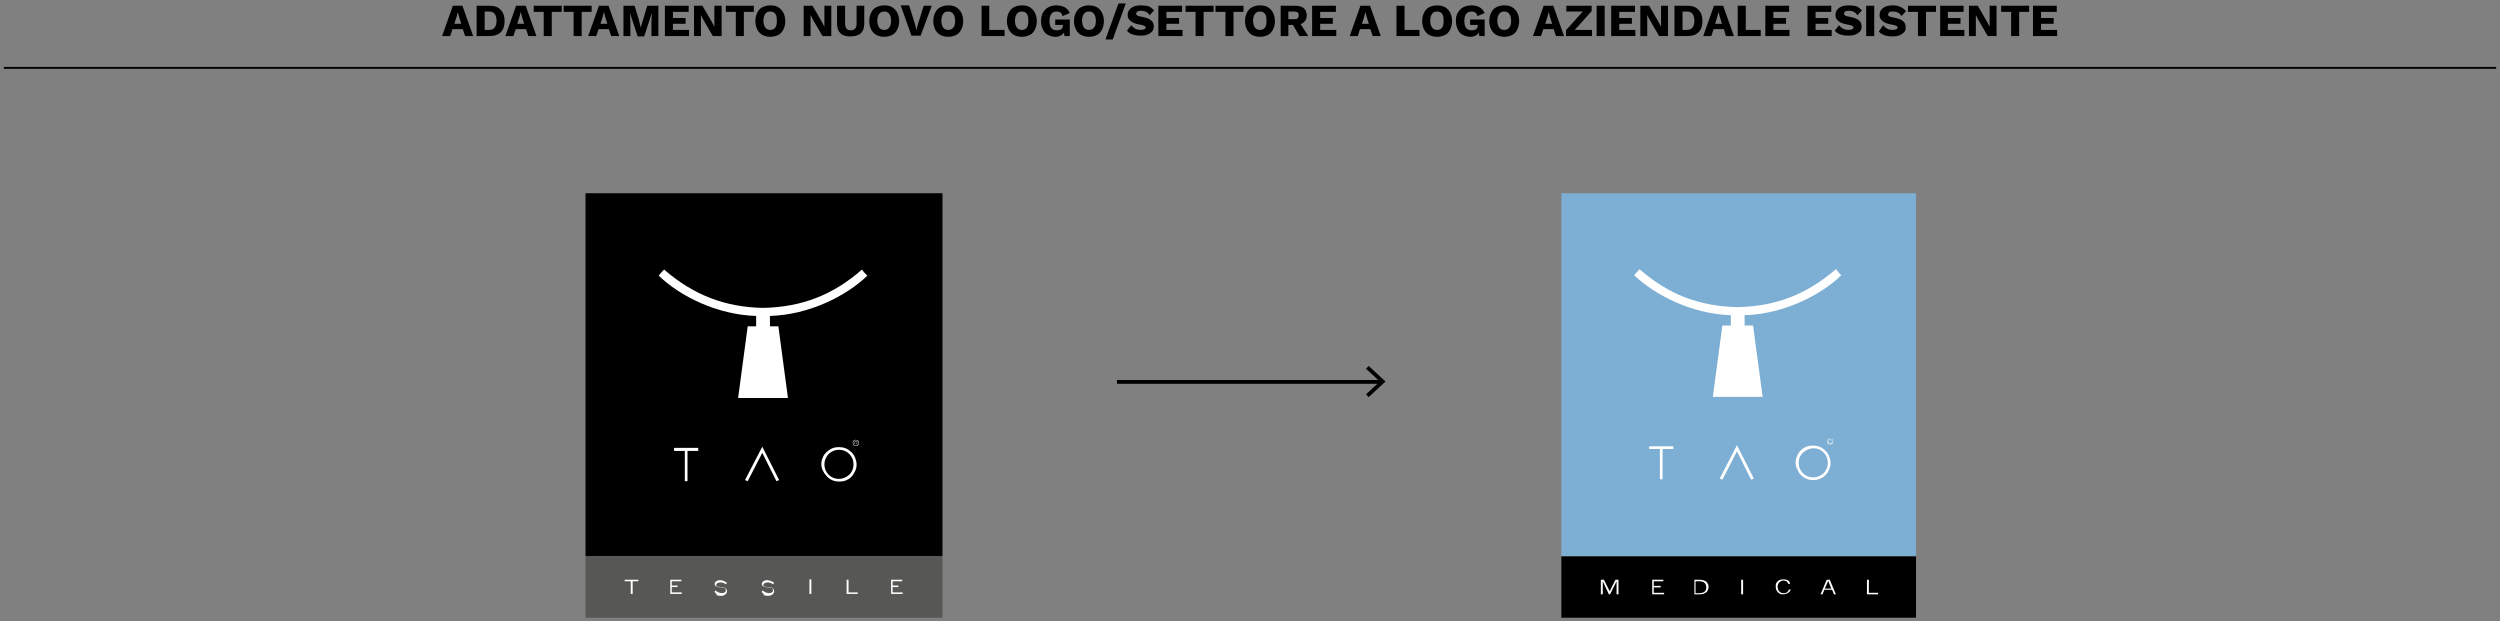 <?xml version="1.0" encoding="utf-8"?>
<!-- Generator: Adobe Illustrator 24.0.3, SVG Export Plug-In . SVG Version: 6.00 Build 0)  -->
<!DOCTYPE svg PUBLIC "-//W3C//DTD SVG 1.1//EN" "http://www.w3.org/Graphics/SVG/1.1/DTD/svg11.dtd">
<svg version="1.1" id="Livello_1" xmlns:x="http://ns.adobe.com/Extensibility/1.0/" xmlns:i="http://ns.adobe.com/AdobeIllustrator/10.0/" xmlns:graph="http://ns.adobe.com/Graphs/1.0/"
	 xmlns="http://www.w3.org/2000/svg" xmlns:xlink="http://www.w3.org/1999/xlink" x="0px" y="0px" viewBox="0 0 652 162"
	 style="enable-background:new 0 0 652 162;" xml:space="preserve">
<rect x="0" y="0" width="652" height="162" fill="#808080" stroke="none"/>
<style type="text/css">
	.st0{fill:none;stroke:#000000;stroke-width:0.5;}
	.st1{fill:none;stroke:#000000;}
	.st2{fill:#575756;}
	.st3{fill:#FFFFFF;}
	.st4{fill:#7DAED3;}
</style>
<g>
	<path d="M121.3,9.4h2.1l-2.8-7.9h-2.5l-2.8,7.9h2.1l0.6-1.8h2.7L121.3,9.4L121.3,9.4z M118.5,6.2l0.6-1.9l0.3-1.2h0l0.3,1.2
		l0.6,1.9H118.5L118.5,6.2z M127.7,1.5h-3.4v7.9h3.4c1.2,0,2.2-0.3,2.9-1c0.7-0.7,1-1.7,1-2.9s-0.3-2.2-1-2.9
		C129.9,1.8,129,1.5,127.7,1.5L127.7,1.5L127.7,1.5z M127.5,7.8h-1.1V3h1.1c0.7,0,1.2,0.2,1.5,0.6c0.3,0.4,0.5,1,0.5,1.8
		c0,0.8-0.2,1.4-0.5,1.8C128.7,7.6,128.2,7.8,127.5,7.8L127.5,7.8L127.5,7.8z M137.8,9.4h2.1l-2.8-7.9h-2.5l-2.8,7.9h2.1l0.6-1.8
		h2.7L137.8,9.4L137.8,9.4z M134.9,6.2l0.6-1.9l0.3-1.2h0l0.3,1.2l0.6,1.9H134.9L134.9,6.2z M146.4,1.5h-7.2v1.6h2.6v6.3h2.1V3.1
		h2.6V1.5L146.4,1.5z M154.2,1.5H147v1.6h2.6v6.3h2.1V3.1h2.6V1.5L154.2,1.5z M159.4,9.4h2.1l-2.8-7.9h-2.5l-2.8,7.9h2.1l0.6-1.8
		h2.7L159.4,9.4L159.4,9.4z M156.6,6.2l0.6-1.9l0.3-1.2h0l0.3,1.2l0.6,1.9H156.6L156.6,6.2z M171.6,1.5h-2.8l-1.2,4l-0.5,1.7h0
		l-0.4-1.7l-1.2-4h-2.9v7.9h1.8V5.8l-0.1-2.4h0l2,6.1h1.7l2-6.1h0l-0.1,2.4v3.6h1.8V1.5L171.6,1.5z M175.5,7.8V6.2h3.3V4.7h-3.3V3.1
		h4.1V1.5h-6.2v7.9h6.3V7.8H175.5L175.5,7.8z M188.1,1.5h-1.8v4l0,1.5h0l-0.6-1.2l-2.5-4.3H181v7.9h1.8v-4l0-1.5h0l0.6,1.2l2.5,4.3
		h2.3V1.5L188.1,1.5z M196.5,1.5h-7.2v1.6h2.6v6.3h2.1V3.1h2.6V1.5L196.5,1.5z M200.9,1.4c-0.8,0-1.5,0.2-2.1,0.5
		c-0.6,0.3-1,0.8-1.3,1.4c-0.3,0.6-0.5,1.3-0.5,2.2c0,0.8,0.2,1.6,0.5,2.2s0.8,1.1,1.3,1.4c0.6,0.3,1.3,0.5,2.1,0.5s1.5-0.2,2.1-0.5
		c0.6-0.3,1-0.8,1.3-1.4c0.3-0.6,0.5-1.3,0.5-2.2c0-0.8-0.2-1.6-0.5-2.2c-0.3-0.6-0.8-1.1-1.3-1.4C202.4,1.5,201.7,1.4,200.9,1.4
		L200.9,1.4L200.9,1.4z M200.9,3c0.6,0,1,0.2,1.3,0.6c0.3,0.4,0.4,1,0.4,1.8c0,0.8-0.1,1.4-0.4,1.8c-0.3,0.4-0.7,0.6-1.3,0.6
		s-1-0.2-1.3-0.6c-0.3-0.4-0.5-1-0.5-1.8c0-0.8,0.2-1.4,0.5-1.8C199.9,3.2,200.3,3,200.9,3L200.9,3L200.9,3z M216.8,1.5H215v4l0,1.5
		h0l-0.6-1.2l-2.5-4.3h-2.3v7.9h1.8v-4l0-1.5h0l0.6,1.2l2.5,4.3h2.3V1.5L216.8,1.5z M225.5,1.5h-2.1v4.7c0,1.1-0.5,1.7-1.5,1.7
		c-0.5,0-0.9-0.1-1.1-0.4c-0.2-0.3-0.4-0.7-0.4-1.3V1.5h-2.1v4.7c0,1.1,0.3,1.9,0.9,2.5c0.6,0.6,1.5,0.8,2.6,0.8
		c1.2,0,2.1-0.3,2.7-0.8c0.6-0.6,0.9-1.4,0.9-2.5V1.5L225.5,1.5z M230.6,1.4c-0.8,0-1.5,0.2-2.1,0.5c-0.6,0.3-1,0.8-1.3,1.4
		c-0.3,0.6-0.5,1.3-0.5,2.2c0,0.8,0.2,1.6,0.5,2.2s0.8,1.1,1.3,1.4c0.6,0.3,1.3,0.5,2.1,0.5s1.5-0.2,2.1-0.5c0.6-0.3,1-0.8,1.3-1.4
		s0.5-1.3,0.5-2.2c0-0.8-0.2-1.6-0.5-2.2c-0.3-0.6-0.8-1.1-1.3-1.4C232.1,1.5,231.4,1.4,230.6,1.4L230.6,1.4L230.6,1.4z M230.6,3
		c0.6,0,1,0.2,1.3,0.6c0.3,0.4,0.5,1,0.5,1.8c0,0.8-0.2,1.4-0.5,1.8c-0.3,0.4-0.7,0.6-1.3,0.6s-1-0.2-1.3-0.6
		c-0.3-0.4-0.5-1-0.5-1.8c0-0.8,0.2-1.4,0.5-1.8C229.6,3.2,230.1,3,230.6,3L230.6,3L230.6,3z M243,1.5h-2.1l-1.5,4.8L239,7.8
		l-0.4-1.6l-1.5-4.8h-2.2l2.8,7.9h2.4L243,1.5L243,1.5z M247.3,1.4c-0.8,0-1.5,0.2-2.1,0.5c-0.6,0.3-1,0.8-1.3,1.4
		c-0.3,0.6-0.5,1.3-0.5,2.2c0,0.8,0.2,1.6,0.5,2.2c0.3,0.6,0.8,1.1,1.3,1.4c0.6,0.3,1.3,0.5,2.1,0.5c0.8,0,1.5-0.2,2.1-0.5
		c0.6-0.3,1-0.8,1.3-1.4c0.3-0.6,0.5-1.3,0.5-2.2c0-0.8-0.2-1.6-0.5-2.2c-0.3-0.6-0.8-1.1-1.3-1.4C248.7,1.5,248.1,1.4,247.3,1.4
		L247.3,1.4L247.3,1.4z M247.3,3c0.6,0,1,0.2,1.3,0.6c0.3,0.4,0.5,1,0.5,1.8c0,0.8-0.1,1.4-0.5,1.8c-0.3,0.4-0.7,0.6-1.3,0.6
		c-0.6,0-1-0.2-1.3-0.6c-0.3-0.4-0.5-1-0.5-1.8c0-0.8,0.2-1.4,0.5-1.8C246.2,3.2,246.7,3,247.3,3L247.3,3L247.3,3z M258,7.8V1.5H256
		v7.9h6V7.8H258L258,7.8z M266.5,1.4c-0.8,0-1.5,0.2-2.1,0.5c-0.6,0.3-1,0.8-1.3,1.4c-0.3,0.6-0.5,1.3-0.5,2.2
		c0,0.8,0.2,1.6,0.5,2.2c0.3,0.6,0.8,1.1,1.3,1.4c0.6,0.3,1.3,0.5,2.1,0.5c0.8,0,1.5-0.2,2.1-0.5c0.6-0.3,1-0.8,1.3-1.4
		c0.3-0.6,0.5-1.3,0.5-2.2c0-0.8-0.2-1.6-0.5-2.2c-0.3-0.6-0.8-1.1-1.3-1.4C268,1.5,267.3,1.4,266.5,1.4L266.5,1.4L266.5,1.4z
		 M266.5,3c0.6,0,1,0.2,1.3,0.6c0.3,0.4,0.4,1,0.4,1.8c0,0.8-0.1,1.4-0.4,1.8c-0.3,0.4-0.7,0.6-1.3,0.6c-0.6,0-1-0.2-1.3-0.6
		c-0.3-0.4-0.5-1-0.5-1.8c0-0.8,0.2-1.4,0.5-1.8C265.5,3.2,265.9,3,266.5,3L266.5,3L266.5,3z M275.2,5.1v1.4h2v0.1
		c0,0.4-0.1,0.7-0.4,1c-0.3,0.2-0.7,0.3-1.2,0.3c-1.3,0-1.9-0.8-1.9-2.5c0-0.8,0.2-1.4,0.5-1.8c0.3-0.4,0.8-0.6,1.4-0.6
		c0.4,0,0.7,0.1,1,0.3c0.3,0.2,0.4,0.5,0.5,0.9l1.9-0.8c-0.3-0.7-0.8-1.2-1.3-1.5c-0.6-0.3-1.3-0.5-2.2-0.5c-0.8,0-1.5,0.2-2.1,0.5
		c-0.6,0.3-1,0.8-1.4,1.4c-0.3,0.6-0.5,1.3-0.5,2.2c0,0.9,0.2,1.6,0.5,2.2c0.3,0.6,0.7,1.1,1.3,1.4c0.6,0.3,1.2,0.5,1.9,0.5
		c1.1,0,1.8-0.4,2.3-1.1l0.1,0.9h1.4V5.1H275.2L275.2,5.1z M284,1.4c-0.8,0-1.5,0.2-2.1,0.5s-1,0.8-1.3,1.4
		c-0.3,0.6-0.5,1.3-0.5,2.2c0,0.8,0.2,1.6,0.5,2.2c0.3,0.6,0.8,1.1,1.3,1.4c0.6,0.3,1.3,0.5,2.1,0.5c0.8,0,1.5-0.2,2.1-0.5
		c0.6-0.3,1-0.8,1.3-1.4c0.3-0.6,0.5-1.3,0.5-2.2c0-0.8-0.2-1.6-0.5-2.2c-0.3-0.6-0.8-1.1-1.3-1.4S284.8,1.4,284,1.4L284,1.4
		L284,1.4z M284,3c0.6,0,1,0.2,1.3,0.6c0.3,0.4,0.5,1,0.5,1.8c0,0.8-0.1,1.4-0.5,1.8c-0.3,0.4-0.7,0.6-1.3,0.6c-0.6,0-1-0.2-1.3-0.6
		c-0.3-0.4-0.5-1-0.5-1.8c0-0.8,0.2-1.4,0.5-1.8C283,3.2,283.4,3,284,3L284,3L284,3z M293.6,0.9h-1.9l-3.4,9.4h1.9L293.6,0.9
		L293.6,0.9z M297.5,1.4c-0.7,0-1.3,0.1-1.8,0.3c-0.5,0.2-0.9,0.5-1.2,0.9c-0.3,0.4-0.4,0.8-0.4,1.3c0,0.5,0.1,0.9,0.4,1.2
		c0.2,0.3,0.6,0.6,1,0.8c0.4,0.2,1,0.4,1.7,0.5c0.6,0.1,0.9,0.2,1.2,0.3c0.2,0.1,0.4,0.3,0.4,0.4c0,0.2-0.1,0.4-0.3,0.5
		c-0.2,0.1-0.6,0.2-1,0.2c-0.6,0-1-0.1-1.4-0.3c-0.4-0.2-0.7-0.5-1.1-0.9l-1.1,1.4c0.4,0.5,0.9,0.8,1.5,1c0.6,0.2,1.3,0.3,2.2,0.3
		c0.6,0,1.2-0.1,1.7-0.3c0.5-0.2,0.9-0.5,1.2-0.8c0.3-0.4,0.4-0.8,0.4-1.3c0-0.7-0.2-1.2-0.7-1.6c-0.5-0.4-1.2-0.7-2.3-0.9
		c-0.6-0.1-1-0.2-1.2-0.3c-0.2-0.1-0.4-0.3-0.4-0.5c0-0.2,0.1-0.4,0.3-0.6c0.2-0.1,0.5-0.2,1-0.2c0.5,0,0.9,0.1,1.3,0.3
		c0.4,0.2,0.7,0.5,0.9,0.9l1.2-1.3c-0.5-0.5-1-0.9-1.5-1.1C298.9,1.5,298.3,1.4,297.5,1.4L297.5,1.4L297.5,1.4z M304.2,7.8V6.2h3.3
		V4.7h-3.3V3.1h4.1V1.5h-6.2v7.9h6.3V7.8H304.2L304.2,7.8z M316.4,1.5h-7.2v1.6h2.6v6.3h2.1V3.1h2.6V1.5L316.4,1.5z M324.2,1.5H317
		v1.6h2.6v6.3h2.1V3.1h2.6V1.5L324.2,1.5z M328.6,1.4c-0.8,0-1.5,0.2-2.1,0.5s-1,0.8-1.3,1.4c-0.3,0.6-0.5,1.3-0.5,2.2
		c0,0.8,0.2,1.6,0.5,2.2s0.8,1.1,1.3,1.4c0.6,0.3,1.3,0.5,2.1,0.5c0.8,0,1.5-0.2,2.1-0.5c0.6-0.3,1-0.8,1.3-1.4s0.5-1.3,0.5-2.2
		c0-0.8-0.2-1.6-0.5-2.2c-0.3-0.6-0.8-1.1-1.3-1.4C330.1,1.5,329.4,1.4,328.6,1.4L328.6,1.4L328.6,1.4z M328.6,3
		c0.6,0,1,0.2,1.3,0.6c0.3,0.4,0.4,1,0.4,1.8c0,0.8-0.1,1.4-0.4,1.8c-0.3,0.4-0.7,0.6-1.3,0.6c-0.6,0-1-0.2-1.3-0.6
		c-0.3-0.4-0.5-1-0.5-1.8c0-0.8,0.2-1.4,0.5-1.8C327.6,3.2,328.1,3,328.6,3L328.6,3L328.6,3z M338.9,9.4h2.3l-2-3.1
		c0.5-0.2,0.9-0.5,1.2-0.9c0.3-0.4,0.4-0.9,0.4-1.4c0-0.8-0.3-1.4-0.8-1.9c-0.5-0.4-1.3-0.6-2.2-0.6h-3.8v7.9h2V6.5h1.2L338.9,9.4
		L338.9,9.4z M336,3h1.4c0.4,0,0.8,0.1,1,0.2c0.2,0.2,0.3,0.4,0.3,0.8c0,0.4-0.1,0.6-0.3,0.8c-0.2,0.2-0.5,0.2-1,0.2H336V3L336,3z
		 M344.3,7.8V6.2h3.3V4.7h-3.3V3.1h4.1V1.5h-6.2v7.9h6.3V7.8H344.3L344.3,7.8z M358,9.4h2.1l-2.8-7.9h-2.5l-2.8,7.9h2.1l0.6-1.8h2.7
		L358,9.4L358,9.4z M355.2,6.2l0.6-1.9l0.3-1.2h0l0.3,1.2l0.6,1.9H355.2L355.2,6.2z M366.3,7.8V1.5h-2.1v7.9h6V7.8H366.3L366.3,7.8z
		 M374.8,1.4c-0.8,0-1.5,0.2-2.1,0.5c-0.6,0.3-1,0.8-1.3,1.4c-0.3,0.6-0.5,1.3-0.5,2.2c0,0.8,0.2,1.6,0.5,2.2s0.8,1.1,1.3,1.4
		c0.6,0.3,1.3,0.5,2.1,0.5c0.8,0,1.5-0.2,2.1-0.5c0.6-0.3,1-0.8,1.3-1.4s0.5-1.3,0.5-2.2c0-0.8-0.2-1.6-0.5-2.2
		c-0.3-0.6-0.8-1.1-1.3-1.4S375.6,1.4,374.8,1.4L374.8,1.4L374.8,1.4z M374.8,3c0.6,0,1,0.2,1.3,0.6c0.3,0.4,0.4,1,0.4,1.8
		c0,0.8-0.1,1.4-0.4,1.8c-0.3,0.4-0.7,0.6-1.3,0.6c-0.6,0-1-0.2-1.3-0.6c-0.3-0.4-0.5-1-0.5-1.8c0-0.8,0.2-1.4,0.5-1.8
		C373.7,3.2,374.2,3,374.8,3L374.8,3L374.8,3z M383.4,5.1v1.4h2v0.1c0,0.4-0.1,0.7-0.4,1c-0.3,0.2-0.7,0.3-1.2,0.3
		c-1.3,0-1.9-0.8-1.9-2.5c0-0.8,0.2-1.4,0.5-1.8c0.3-0.4,0.8-0.6,1.4-0.6c0.4,0,0.7,0.1,1,0.3s0.4,0.5,0.5,0.9l1.9-0.8
		c-0.3-0.7-0.8-1.2-1.3-1.5c-0.6-0.3-1.3-0.5-2.2-0.5c-0.8,0-1.5,0.2-2.1,0.5c-0.6,0.3-1,0.8-1.4,1.4s-0.5,1.3-0.5,2.2
		c0,0.9,0.2,1.6,0.5,2.2s0.7,1.1,1.3,1.4c0.6,0.3,1.2,0.5,1.9,0.5c1.1,0,1.8-0.4,2.3-1.1l0.1,0.9h1.4V5.1H383.4L383.4,5.1z
		 M392.3,1.4c-0.8,0-1.5,0.2-2.1,0.5c-0.6,0.3-1,0.8-1.3,1.4c-0.3,0.6-0.5,1.3-0.5,2.2c0,0.8,0.2,1.6,0.5,2.2
		c0.3,0.6,0.8,1.1,1.3,1.4c0.6,0.3,1.3,0.5,2.1,0.5c0.8,0,1.5-0.2,2.1-0.5c0.6-0.3,1-0.8,1.3-1.4c0.3-0.6,0.5-1.3,0.5-2.2
		c0-0.8-0.2-1.6-0.5-2.2c-0.3-0.6-0.8-1.1-1.3-1.4C393.8,1.5,393.1,1.4,392.3,1.4L392.3,1.4L392.3,1.4z M392.3,3
		c0.6,0,1,0.2,1.3,0.6c0.3,0.4,0.5,1,0.5,1.8c0,0.8-0.1,1.4-0.5,1.8c-0.3,0.4-0.7,0.6-1.3,0.6c-0.6,0-1-0.2-1.3-0.6
		c-0.3-0.4-0.5-1-0.5-1.8c0-0.8,0.2-1.4,0.5-1.8C391.3,3.2,391.7,3,392.3,3L392.3,3L392.3,3z M405.8,9.4h2.1l-2.8-7.9h-2.5l-2.8,7.9
		h2.1l0.6-1.8h2.7L405.8,9.4L405.8,9.4z M403,6.2l0.6-1.9l0.3-1.2h0l0.3,1.2l0.6,1.9H403L403,6.2z M410.7,7.8l4.4-4.9V1.5h-6.6V3
		h4.3l-4.4,4.9v1.5h6.8V7.8H410.7L410.7,7.8z M418.5,1.5h-2.1v7.9h2.1V1.5L418.5,1.5z M422.3,7.8V6.2h3.3V4.7h-3.3V3.1h4.1V1.5h-6.2
		v7.9h6.3V7.8H422.3L422.3,7.8z M435,1.5h-1.8v4l0,1.5h0l-0.6-1.2l-2.5-4.3h-2.3v7.9h1.8v-4l0-1.5h0l0.6,1.2l2.5,4.3h2.3V1.5
		L435,1.5z M440.1,1.5h-3.4v7.9h3.4c1.2,0,2.2-0.3,2.9-1c0.7-0.7,1-1.7,1-2.9s-0.3-2.2-1-2.9C442.3,1.8,441.3,1.5,440.1,1.5
		L440.1,1.5L440.1,1.5z M439.9,7.8h-1.1V3h1.1c0.7,0,1.2,0.2,1.5,0.6c0.3,0.4,0.5,1,0.5,1.8c0,0.8-0.2,1.4-0.5,1.8
		C441.1,7.6,440.6,7.8,439.9,7.8L439.9,7.8L439.9,7.8z M450.1,9.4h2.1l-2.8-7.9H447l-2.8,7.9h2.1l0.6-1.8h2.7L450.1,9.4L450.1,9.4z
		 M447.3,6.2l0.6-1.9l0.3-1.2h0l0.3,1.2l0.6,1.9H447.3L447.3,6.2z M455.3,7.8V1.5h-2.1v7.9h6V7.8H455.3L455.3,7.8z M462.5,7.8V6.2
		h3.3V4.7h-3.3V3.1h4.1V1.5h-6.2v7.9h6.3V7.8H462.5L462.5,7.8z M473.5,7.8V6.2h3.3V4.7h-3.3V3.1h4.1V1.5h-6.2v7.9h6.3V7.8H473.5
		L473.5,7.8z M482.1,1.4c-0.7,0-1.3,0.1-1.8,0.3c-0.5,0.2-0.9,0.5-1.2,0.9c-0.3,0.4-0.4,0.8-0.4,1.3c0,0.5,0.1,0.9,0.4,1.2
		c0.2,0.3,0.6,0.6,1,0.8c0.4,0.2,1,0.4,1.7,0.5c0.6,0.1,0.9,0.2,1.2,0.3c0.2,0.1,0.4,0.3,0.4,0.4c0,0.2-0.1,0.4-0.3,0.5
		c-0.2,0.1-0.5,0.2-1,0.2c-0.6,0-1-0.1-1.4-0.3c-0.4-0.2-0.7-0.5-1.1-0.9l-1.1,1.4c0.4,0.5,0.9,0.8,1.5,1c0.6,0.2,1.3,0.3,2.2,0.3
		c0.6,0,1.2-0.1,1.7-0.3s0.9-0.5,1.2-0.8c0.3-0.4,0.4-0.8,0.4-1.3c0-0.7-0.2-1.2-0.7-1.6s-1.2-0.7-2.3-0.9c-0.6-0.1-1-0.2-1.2-0.3
		c-0.2-0.1-0.4-0.3-0.4-0.5c0-0.2,0.1-0.4,0.3-0.6c0.2-0.1,0.5-0.2,1-0.2c0.5,0,0.9,0.1,1.3,0.3c0.4,0.2,0.7,0.5,0.9,0.9l1.2-1.3
		c-0.5-0.5-1-0.9-1.5-1.1C483.5,1.5,482.8,1.4,482.1,1.4L482.1,1.4L482.1,1.4z M488.8,1.5h-2.1v7.9h2.1V1.5L488.8,1.5z M493.6,1.4
		c-0.7,0-1.3,0.1-1.8,0.3c-0.5,0.2-0.9,0.5-1.2,0.9c-0.3,0.4-0.4,0.8-0.4,1.3c0,0.5,0.1,0.9,0.4,1.2c0.2,0.3,0.6,0.6,1,0.8
		c0.4,0.2,1,0.4,1.7,0.5c0.6,0.1,0.9,0.2,1.2,0.3c0.2,0.1,0.4,0.3,0.4,0.4c0,0.2-0.1,0.4-0.3,0.5c-0.2,0.1-0.5,0.2-1,0.2
		c-0.6,0-1-0.1-1.4-0.3c-0.4-0.2-0.7-0.5-1.1-0.9L490,8.2c0.4,0.5,0.9,0.8,1.5,1c0.6,0.2,1.3,0.3,2.2,0.3c0.6,0,1.2-0.1,1.7-0.3
		c0.5-0.2,0.9-0.5,1.2-0.8c0.3-0.4,0.4-0.8,0.4-1.3c0-0.7-0.2-1.2-0.7-1.6c-0.5-0.4-1.2-0.7-2.3-0.9c-0.6-0.1-1-0.2-1.2-0.3
		c-0.2-0.1-0.4-0.3-0.4-0.5c0-0.2,0.1-0.4,0.3-0.6s0.5-0.2,1-0.2c0.5,0,0.9,0.1,1.3,0.3c0.4,0.2,0.7,0.5,0.9,0.9l1.2-1.3
		c-0.5-0.5-0.9-0.9-1.5-1.1C495,1.5,494.4,1.4,493.6,1.4L493.6,1.4L493.6,1.4z M504.8,1.5h-7.2v1.6h2.6v6.3h2.1V3.1h2.6V1.5
		L504.8,1.5z M508,7.8V6.2h3.3V4.7H508V3.1h4.1V1.5H506v7.9h6.3V7.8H508L508,7.8z M520.7,1.5h-1.8v4l0,1.5h0l-0.6-1.2l-2.5-4.3h-2.3
		v7.9h1.8v-4l0-1.5h0l0.6,1.2l2.5,4.3h2.3V1.5L520.7,1.5z M529.1,1.5h-7.2v1.6h2.6v6.3h2.1V3.1h2.6V1.5L529.1,1.5z M532.3,7.8V6.2
		h3.3V4.7h-3.3V3.1h4.1V1.5h-6.2v7.9h6.3V7.8H532.3L532.3,7.8z"/>
	<line class="st0" x1="1" y1="17.7" x2="651" y2="17.7"/>
	<path class="st1" d="M291.3,99.6h69.4 M356.6,95.8l4,3.7l-4,3.7"/>
	<polygon points="152.7,50.4 245.8,50.4 245.8,145 152.7,145 152.7,50.4 	"/>
	<polygon class="st2" points="152.7,145 245.8,145 245.8,161.1 152.7,161.1 152.7,145 	"/>
	<path class="st3" d="M197.2,85.1l-2.2,0l-2.5,18.7l6.5,0h0l6.5,0L203,85.1l-2.2,0v-2.7c10.1-0.3,19.8-5.1,25.4-10.5
		c-0.5-0.5-1-1-1.4-1.6c-7.5,6.6-15.7,9.8-25.8,10c-10-0.2-18.2-3.4-25.8-10c-0.5,0.5-1,1-1.4,1.6c5.6,5.4,15.3,10.2,25.4,10.5V85.1
		L197.2,85.1z"/>
	<path class="st3" d="M178.6,125.5v-7.9h-2.8l0-0.8h6.3v0.8h-2.8v7.9L178.6,125.5L178.6,125.5z M198.8,118.1l-3.8,7.4l-0.7-0.3
		l4.5-8.7l4.4,8.7l-0.7,0.3L198.8,118.1L198.8,118.1z M215,121.1c0,1.1,0.4,2,1.1,2.7c0.7,0.7,1.6,1.1,2.7,1.1c1,0,1.9-0.4,2.7-1.1
		c0.7-0.7,1.1-1.6,1.1-2.7c0-1.1-0.4-2-1.1-2.7c-0.7-0.7-1.6-1.1-2.7-1.1c-1.1,0-1.9,0.4-2.7,1.1C215.4,119.2,215,120.1,215,121.1
		L215,121.1L215,121.1z M214.2,121.1c0-0.6,0.1-1.2,0.4-1.8c0.2-0.6,0.6-1.1,1.1-1.5c0.4-0.4,0.9-0.7,1.4-0.9
		c0.5-0.2,1.1-0.3,1.7-0.3c0.6,0,1.2,0.1,1.7,0.3c0.5,0.2,1,0.5,1.4,0.9c0.5,0.4,0.8,0.9,1.1,1.5c0.2,0.6,0.4,1.2,0.4,1.8
		c0,0.6-0.1,1.2-0.4,1.8c-0.3,0.6-0.6,1.1-1,1.5c-0.4,0.4-0.9,0.7-1.4,0.9c-0.5,0.2-1.1,0.3-1.7,0.3c-0.6,0-1.2-0.1-1.7-0.3
		c-0.5-0.2-1-0.5-1.4-0.9c-0.4-0.4-0.8-0.9-1.1-1.5C214.4,122.4,214.2,121.8,214.2,121.1L214.2,121.1L214.2,121.1z"/>
	<path class="st3" d="M222.9,116v-0.9h0.4c0.1,0,0.1,0,0.2,0c0,0,0.1,0,0.1,0.1c0,0,0,0.1,0,0.1c0,0.1,0,0.1-0.1,0.2
		c0,0-0.1,0.1-0.2,0.1c0,0,0.1,0,0.1,0c0,0,0.1,0.1,0.1,0.1l0.2,0.2h-0.2l-0.1-0.2c0-0.1-0.1-0.1-0.1-0.1c0,0,0-0.1-0.1-0.1
		c0,0,0,0-0.1,0c0,0,0,0-0.1,0H223v0.4H222.9L222.9,116z M223,115.5h0.3c0.1,0,0.1,0,0.1,0c0,0,0.1,0,0.1-0.1c0,0,0-0.1,0-0.1
		c0,0,0-0.1,0-0.1c0,0-0.1,0-0.1,0H223V115.5L223,115.5z M223.2,114.7c0.2,0,0.4,0.1,0.6,0.2c0.1,0.1,0.2,0.3,0.2,0.6l0,0
		c0,0.2-0.1,0.4-0.2,0.6c-0.1,0.1-0.3,0.2-0.6,0.2h0c-0.2,0-0.4-0.1-0.6-0.2c-0.1-0.1-0.2-0.3-0.2-0.6l0,0c0-0.2,0.1-0.4,0.2-0.6
		C222.8,114.8,223,114.7,223.2,114.7L223.2,114.7L223.2,114.7L223.2,114.7z M223.2,114.8L223.2,114.8c-0.2,0-0.4,0.1-0.5,0.2
		c-0.1,0.1-0.2,0.3-0.2,0.5l0,0c0,0.2,0.1,0.4,0.2,0.5c0.1,0.1,0.3,0.2,0.5,0.2l0,0h0l0,0c0.2,0,0.4-0.1,0.5-0.2
		c0.1-0.1,0.2-0.3,0.2-0.5l0,0l0,0c0-0.2-0.1-0.4-0.2-0.5C223.6,114.9,223.4,114.8,223.2,114.8L223.2,114.8L223.2,114.8z"/>
	<path class="st3" d="M164.5,154.9v-3.3h-1.6v-0.4h3.6v0.4H165v3.3H164.5L164.5,154.9z M174.8,154.9v-3.7h2.9v0.4h-2.5v1.1h1.5v0.4
		h-1.5v1.4h2.6v0.4H174.8L174.8,154.9z M186.3,154.4l0.3-0.4c0.3,0.2,0.5,0.4,0.8,0.5c0.3,0.1,0.6,0.2,0.8,0.2
		c0.3,0,0.6-0.1,0.8-0.2c0.2-0.1,0.3-0.3,0.3-0.6c0-0.2-0.1-0.3-0.2-0.5c-0.2-0.1-0.4-0.2-0.6-0.2c-0.1,0-0.2,0-0.3,0
		c-0.6,0-1-0.1-1.3-0.2c-0.2-0.1-0.3-0.2-0.4-0.3c-0.1-0.1-0.1-0.3-0.1-0.4c0-0.3,0.1-0.5,0.4-0.7c0.3-0.2,0.6-0.3,1-0.3
		c0.3,0,0.6,0.1,0.9,0.2c0.3,0.1,0.6,0.3,0.9,0.5l-0.3,0.4c-0.2-0.2-0.5-0.3-0.7-0.4c-0.3-0.1-0.5-0.1-0.8-0.1
		c-0.3,0-0.5,0.1-0.7,0.2c-0.2,0.1-0.3,0.2-0.3,0.4c0,0.1,0,0.1,0,0.2c0,0.1,0.1,0.1,0.1,0.2c0.2,0.1,0.5,0.2,1,0.2
		c0.2,0,0.4,0,0.5,0c0.4,0,0.7,0.2,0.9,0.4c0.2,0.2,0.3,0.4,0.3,0.7c0,0.4-0.2,0.6-0.5,0.9c-0.3,0.2-0.7,0.3-1.2,0.3
		c-0.4,0-0.7-0.1-1-0.2C186.9,154.8,186.6,154.6,186.3,154.4L186.3,154.4L186.3,154.4z M198.6,154.4l0.3-0.4
		c0.3,0.2,0.5,0.4,0.8,0.5c0.3,0.1,0.6,0.2,0.8,0.2c0.3,0,0.6-0.1,0.8-0.2c0.2-0.1,0.3-0.3,0.3-0.6c0-0.2-0.1-0.3-0.2-0.5
		c-0.2-0.1-0.4-0.2-0.6-0.2c-0.1,0-0.2,0-0.3,0c-0.6,0-1-0.1-1.3-0.2c-0.2-0.1-0.3-0.2-0.4-0.3c-0.1-0.1-0.1-0.3-0.1-0.4
		c0-0.3,0.1-0.5,0.4-0.7c0.3-0.2,0.6-0.3,1-0.3c0.3,0,0.6,0.1,0.9,0.2c0.3,0.1,0.6,0.3,0.9,0.5l-0.3,0.4c-0.2-0.2-0.5-0.3-0.7-0.4
		c-0.3-0.1-0.5-0.1-0.8-0.1c-0.3,0-0.5,0.1-0.7,0.2c-0.2,0.1-0.3,0.2-0.3,0.4c0,0.1,0,0.1,0,0.2c0,0.1,0.1,0.1,0.1,0.2
		c0.2,0.1,0.5,0.2,1,0.2c0.2,0,0.4,0,0.5,0c0.4,0,0.7,0.2,0.9,0.4c0.2,0.2,0.3,0.4,0.3,0.7c0,0.4-0.2,0.6-0.5,0.9
		c-0.3,0.2-0.7,0.3-1.2,0.3c-0.4,0-0.7-0.1-1-0.2C199.2,154.8,198.9,154.6,198.6,154.4L198.6,154.4L198.6,154.4z M211.6,154.9h-0.5
		v-3.8h0.5V154.9L211.6,154.9z M211.2,154.9h0.5H211.2L211.2,154.9z M220.8,154.9v-3.7h0.5v3.3h2.4v0.4H220.8L220.8,154.9z
		 M232.4,154.9v-3.7h2.9v0.4h-2.5v1.1h1.5v0.4h-1.5v1.4h2.6v0.4H232.4L232.4,154.9z"/>
	<polygon class="st4" points="407.2,50.4 499.7,50.4 499.7,145.1 407.2,145.1 407.2,50.4 	"/>
	<path class="st3" d="M451.4,84.9l-2.2,0l-2.5,18.6l6.5,0h0l6.5,0l-2.5-18.6l-2.2,0v-2.7c10.1-0.3,19.7-5.1,25.2-10.4
		c-0.5-0.5-0.9-1-1.4-1.6c-7.5,6.5-15.6,9.7-25.6,9.9c-10-0.2-18.1-3.3-25.6-9.9c-0.5,0.5-0.9,1-1.4,1.6
		c5.6,5.3,15.2,10.1,25.2,10.4V84.9L451.4,84.9z"/>
	<path class="st3" d="M432.9,125v-7.9h-2.8l0-0.7h6.3v0.7h-2.8v7.9L432.9,125L432.9,125z M453,117.7l-3.8,7.4l-0.7-0.3l4.5-8.7
		l4.4,8.7l-0.7,0.3L453,117.7L453,117.7z M469.1,120.7c0,1.1,0.4,2,1.1,2.7c0.7,0.7,1.6,1.1,2.7,1.1c1,0,1.9-0.4,2.7-1.1
		c0.7-0.7,1.1-1.6,1.1-2.7c0-1.1-0.4-2-1.1-2.7c-0.7-0.7-1.6-1.1-2.6-1.1c-1,0-1.9,0.4-2.7,1.1C469.5,118.7,469.1,119.6,469.1,120.7
		L469.1,120.7L469.1,120.7z M468.3,120.7c0-0.6,0.1-1.2,0.4-1.8c0.2-0.6,0.6-1.1,1-1.5c0.4-0.4,0.9-0.7,1.4-0.9
		c0.5-0.2,1.1-0.3,1.7-0.3c0.6,0,1.2,0.1,1.7,0.3c0.5,0.2,1,0.5,1.4,0.9c0.5,0.4,0.8,0.9,1.1,1.5c0.2,0.6,0.4,1.2,0.4,1.8
		c0,0.6-0.1,1.2-0.4,1.8c-0.2,0.6-0.6,1.1-1,1.5c-0.4,0.4-0.9,0.7-1.4,0.9c-0.5,0.2-1.1,0.3-1.7,0.3c-0.6,0-1.2-0.1-1.7-0.3
		c-0.5-0.2-1-0.5-1.4-0.9c-0.4-0.4-0.8-0.9-1-1.5C468.4,121.9,468.3,121.3,468.3,120.7L468.3,120.7L468.3,120.7z"/>
	<path class="st3" d="M476.9,115.5v-0.9h0.4c0.1,0,0.1,0,0.2,0s0.1,0,0.1,0.1c0,0,0,0.1,0,0.1c0,0.1,0,0.1-0.1,0.2
		c0,0-0.1,0.1-0.2,0.1c0,0,0.1,0,0.1,0c0,0,0.1,0.1,0.1,0.1l0.2,0.2h-0.1l-0.1-0.2c0-0.1-0.1-0.1-0.1-0.1c0,0,0,0-0.1-0.1
		c0,0,0,0-0.1,0c0,0,0,0-0.1,0H477v0.4H476.9L476.9,115.5z M477,115h0.3c0.1,0,0.1,0,0.1,0c0,0,0.1,0,0.1-0.1c0,0,0-0.1,0-0.1
		c0,0,0-0.1,0-0.1c0,0-0.1,0-0.1,0H477V115L477,115z M477.3,114.3c0.2,0,0.4,0.1,0.6,0.2c0.1,0.1,0.2,0.3,0.2,0.6l0,0
		c0,0.2-0.1,0.4-0.2,0.6c-0.1,0.1-0.3,0.2-0.6,0.2h0c-0.2,0-0.4-0.1-0.6-0.2c-0.1-0.1-0.2-0.3-0.2-0.6l0,0c0-0.2,0.1-0.4,0.2-0.6
		C476.8,114.3,477,114.3,477.3,114.3L477.3,114.3L477.3,114.3L477.3,114.3z M477.3,114.3L477.3,114.3c-0.2,0-0.4,0.1-0.5,0.2
		c-0.1,0.1-0.2,0.3-0.2,0.5l0,0c0,0.2,0.1,0.4,0.2,0.5c0.1,0.1,0.3,0.2,0.5,0.2l0,0h0l0,0c0.2,0,0.4-0.1,0.5-0.2
		c0.1-0.1,0.2-0.3,0.2-0.5l0,0l0,0c0-0.2-0.1-0.4-0.2-0.5C477.6,114.4,477.5,114.3,477.3,114.3L477.3,114.3L477.3,114.3z"/>
	<polygon points="407.2,145.1 499.7,145.1 499.7,161.1 407.2,161.1 407.2,145.1 	"/>
	<path class="st3" d="M417.5,155h0.5v-3.4l1.6,3.4h0.3l1.7-3.4v3.4h0.5v-3.8h-0.8l-1.5,3l-1.5-3h-0.8V155L417.5,155z M430.8,155h3.2
		v-0.4h-2.7v-1.4h1.8v-0.4h-1.8v-1.2h2.5v-0.4h-2.9V155L430.8,155z M441.7,155h1.3c0.5,0,0.8,0,1.1-0.1c0.2,0,0.3-0.1,0.5-0.2
		c0.2-0.1,0.3-0.2,0.5-0.3c0.1-0.1,0.2-0.3,0.3-0.5c0.1-0.2,0.2-0.5,0.2-0.8c0-0.6-0.2-1-0.6-1.4c-0.4-0.3-1-0.5-1.7-0.5h-1.4V155
		L441.7,155z M443.2,151.6c0.5,0,0.9,0.1,1.2,0.3c0.4,0.3,0.6,0.7,0.6,1.3c0,0.6-0.2,1-0.6,1.2c-0.3,0.2-0.7,0.3-1.1,0.3h-1.1v-3.1
		H443.2L443.2,151.6z M454.1,155h0.5v-3.8h-0.5V155L454.1,155z M466.5,153.8c-0.1,0.2-0.1,0.3-0.2,0.4c-0.1,0.2-0.3,0.3-0.5,0.4
		c-0.2,0.1-0.4,0.1-0.7,0.1c-0.4,0-0.7-0.1-1-0.4c-0.3-0.3-0.5-0.7-0.5-1.3c0-0.5,0.2-0.9,0.5-1.2c0.3-0.2,0.6-0.4,1-0.4
		c0.3,0,0.6,0.1,0.8,0.2c0.2,0.1,0.4,0.4,0.5,0.7l0.5-0.1c-0.1-0.2-0.2-0.4-0.3-0.6c-0.2-0.2-0.4-0.3-0.7-0.4
		c-0.2-0.1-0.5-0.1-0.9-0.1c-0.4,0-0.7,0.1-1,0.2c-0.3,0.2-0.5,0.4-0.7,0.7c-0.2,0.3-0.2,0.6-0.2,1c0,0.4,0.1,0.8,0.3,1.1
		c0.2,0.3,0.4,0.5,0.7,0.7c0.3,0.2,0.6,0.2,1,0.2c0.3,0,0.6-0.1,0.9-0.2c0.3-0.1,0.5-0.3,0.7-0.5c0.1-0.1,0.3-0.3,0.3-0.6
		L466.5,153.8L466.5,153.8z M474.8,155h0.5l0.5-1.2h2l0.5,1.2h0.5l-1.6-3.8h-0.8L474.8,155L474.8,155z M477.6,153.5h-1.7l0.9-2
		L477.6,153.5L477.6,153.5z M486.9,155h2.9v-0.4h-2.4v-3.4h-0.5V155L486.9,155z"/>
</g>
</svg>
